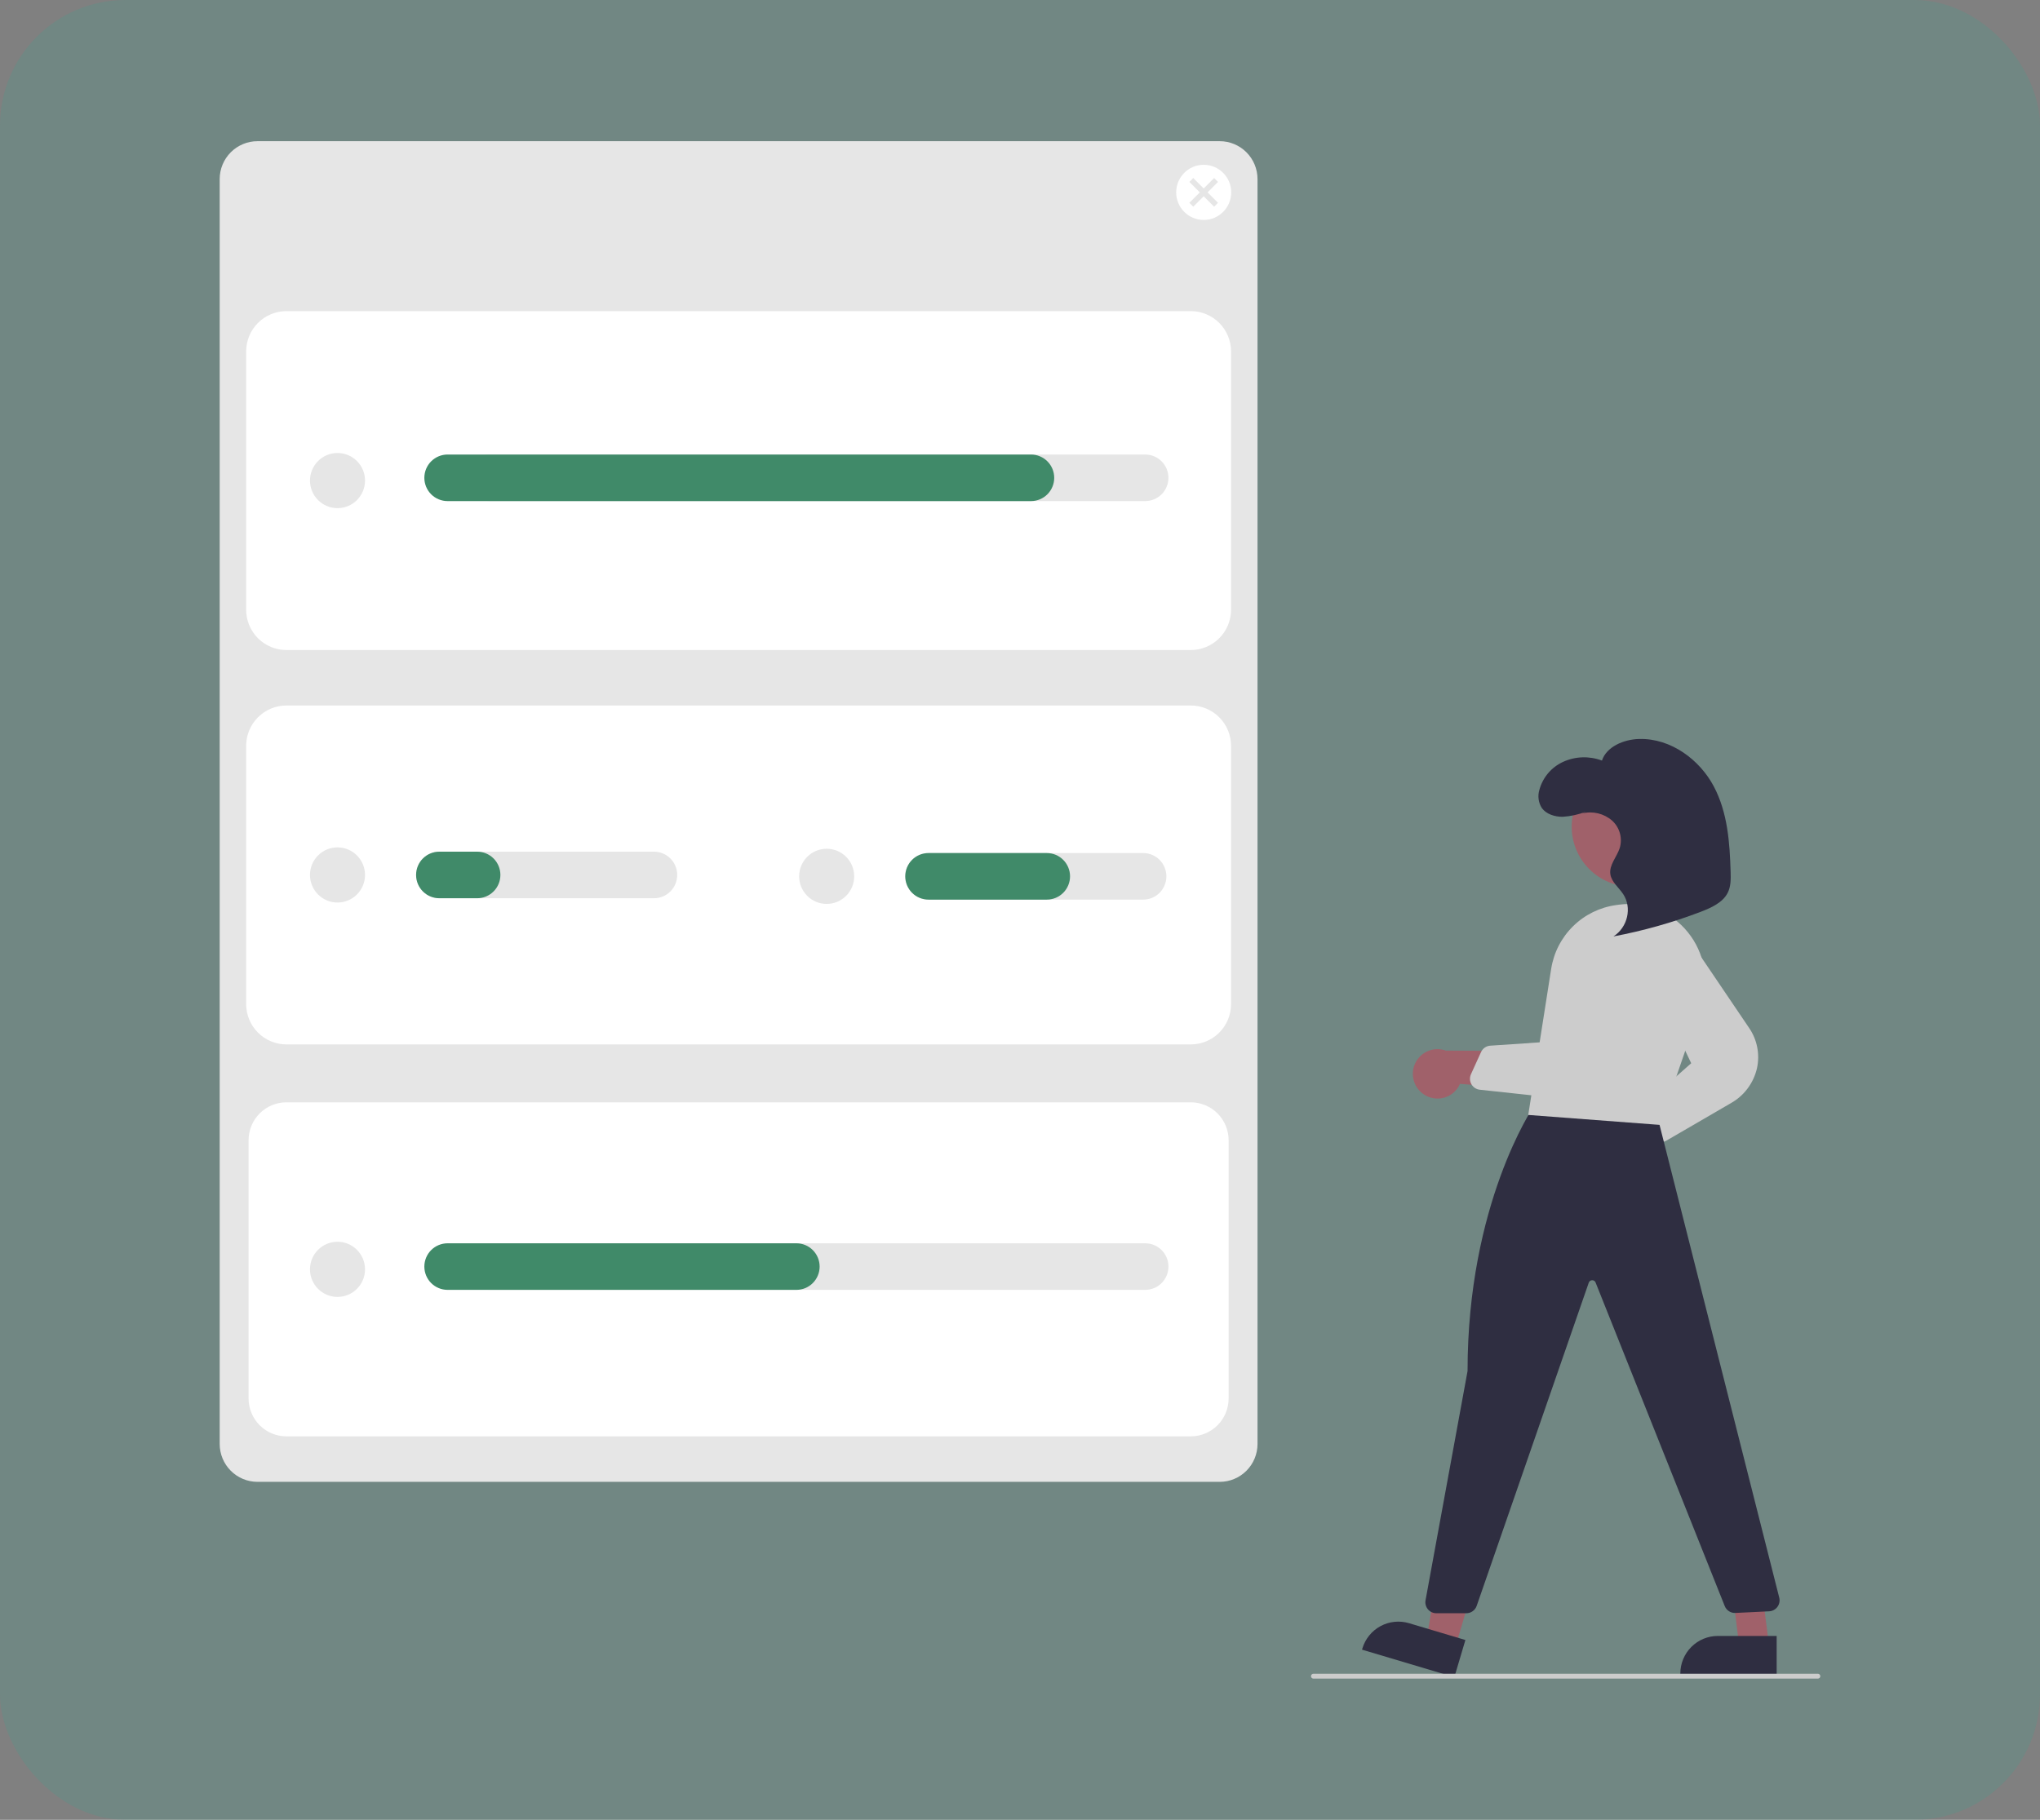 <svg width="260" height="232" viewBox="0 0 260 232" fill="none" xmlns="http://www.w3.org/2000/svg">
<rect x="0" y="0" width="260" height="232" fill="#808080" stroke="none"/>
<rect width="260" height="232" rx="16" fill="#00BA9C" fill-opacity="0.12"/>
<g clip-path="url(#clip0_9_100)">
<path d="M32.814 18C31.538 18.001 30.314 18.51 29.412 19.415C28.509 20.32 28.001 21.546 28 22.826V184.09C28.001 185.369 28.509 186.596 29.412 187.5C30.314 188.405 31.538 188.914 32.814 188.915H155.458C156.734 188.914 157.958 188.405 158.86 187.5C159.763 186.596 160.27 185.369 160.272 184.09V22.826C160.27 21.546 159.763 20.32 158.86 19.415C157.958 18.51 156.734 18.001 155.458 18H32.814Z" fill="#E6E6E6"/>
<path d="M151.775 82.869H36.497C35.138 82.868 33.836 82.326 32.875 81.363C31.914 80.4 31.374 79.094 31.372 77.732V44.8C31.374 43.438 31.914 42.133 32.875 41.17C33.836 40.207 35.138 39.665 36.497 39.663H151.775C153.134 39.665 154.436 40.207 155.397 41.17C156.358 42.133 156.898 43.438 156.9 44.8V77.732C156.898 79.094 156.358 80.4 155.397 81.363C154.436 82.326 153.134 82.868 151.775 82.869Z" fill="white"/>
<path d="M151.775 133.147H36.497C35.138 133.146 33.836 132.604 32.875 131.641C31.914 130.678 31.374 129.372 31.372 128.01V95.078C31.374 93.716 31.914 92.411 32.875 91.448C33.836 90.484 35.138 89.943 36.497 89.941H151.775C153.134 89.943 154.436 90.484 155.397 91.448C156.358 92.411 156.898 93.716 156.9 95.078V128.01C156.898 129.372 156.358 130.678 155.397 131.641C154.436 132.604 153.134 133.146 151.775 133.147Z" fill="white"/>
<path d="M36.497 140.531C35.221 140.532 33.997 141.041 33.094 141.946C32.192 142.85 31.684 144.077 31.683 145.357V178.288C31.684 179.567 32.192 180.794 33.094 181.699C33.997 182.603 35.221 183.112 36.497 183.114H151.775C153.051 183.112 154.275 182.603 155.177 181.699C156.08 180.794 156.588 179.567 156.589 178.288V145.357C156.588 144.077 156.08 142.85 155.177 141.946C154.275 141.041 153.051 140.532 151.775 140.531H36.497Z" fill="white"/>
<path d="M153.412 28.041C155.349 28.041 156.92 26.466 156.92 24.525C156.92 22.583 155.349 21.009 153.412 21.009C151.475 21.009 149.905 22.583 149.905 24.525C149.905 26.466 151.475 28.041 153.412 28.041Z" fill="white"/>
<path d="M43.014 115.06C44.952 115.06 46.522 113.486 46.522 111.544C46.522 109.602 44.952 108.028 43.014 108.028C41.077 108.028 39.507 109.602 39.507 111.544C39.507 113.486 41.077 115.06 43.014 115.06Z" fill="#E6E6E6"/>
<path d="M83.35 114.513H55.992C55.207 114.513 54.453 114.2 53.898 113.643C53.343 113.087 53.031 112.331 53.031 111.544C53.031 110.757 53.343 110.002 53.898 109.445C54.453 108.889 55.207 108.576 55.992 108.576H83.35C84.136 108.576 84.889 108.889 85.444 109.445C86 110.002 86.312 110.757 86.312 111.544C86.312 112.331 86 113.087 85.444 113.643C84.889 114.2 84.136 114.513 83.35 114.513Z" fill="#E6E6E6"/>
<path d="M105.36 115.236C107.297 115.236 108.867 113.662 108.867 111.72C108.867 109.778 107.297 108.204 105.36 108.204C103.423 108.204 101.852 109.778 101.852 111.72C101.852 113.662 103.423 115.236 105.36 115.236Z" fill="#E6E6E6"/>
<path d="M145.696 114.688H118.337C117.552 114.688 116.799 114.376 116.243 113.819C115.688 113.262 115.376 112.507 115.376 111.72C115.376 110.933 115.688 110.178 116.243 109.621C116.799 109.064 117.552 108.752 118.337 108.752H145.696C146.481 108.752 147.234 109.064 147.79 109.621C148.345 110.178 148.657 110.933 148.657 111.72C148.657 112.507 148.345 113.262 147.79 113.819C147.234 114.376 146.481 114.688 145.696 114.688Z" fill="#E6E6E6"/>
<path d="M155.239 23.191L154.743 22.694L153.412 24.028L152.082 22.694L151.586 23.191L152.916 24.525L151.586 25.858L152.082 26.355L153.412 25.022L154.743 26.355L155.239 25.858L153.908 24.525L155.239 23.191Z" fill="#E6E6E6"/>
<path d="M43.014 64.782C44.952 64.782 46.522 63.208 46.522 61.266C46.522 59.324 44.952 57.75 43.014 57.75C41.077 57.75 39.507 59.324 39.507 61.266C39.507 63.208 41.077 64.782 43.014 64.782Z" fill="#E6E6E6"/>
<path d="M145.959 63.883H62.481C61.696 63.882 60.944 63.569 60.389 63.013C59.834 62.456 59.523 61.701 59.523 60.915C59.523 60.128 59.834 59.373 60.389 58.817C60.944 58.26 61.696 57.947 62.481 57.946H145.959C146.744 57.947 147.496 58.26 148.051 58.817C148.605 59.373 148.917 60.128 148.917 60.915C148.917 61.701 148.605 62.456 148.051 63.013C147.496 63.569 146.744 63.882 145.959 63.883Z" fill="#E6E6E6"/>
<path d="M131.403 63.883H57.044C56.259 63.883 55.506 63.57 54.95 63.014C54.395 62.457 54.083 61.702 54.083 60.915C54.083 60.127 54.395 59.372 54.95 58.816C55.506 58.259 56.259 57.946 57.044 57.946H131.403C132.188 57.947 132.94 58.26 133.495 58.817C134.049 59.373 134.361 60.128 134.361 60.915C134.361 61.701 134.049 62.456 133.495 63.013C132.94 63.569 132.188 63.882 131.403 63.883Z" fill="#408A69"/>
<path d="M43.014 165.338C44.952 165.338 46.522 163.764 46.522 161.822C46.522 159.881 44.952 158.306 43.014 158.306C41.077 158.306 39.507 159.881 39.507 161.822C39.507 163.764 41.077 165.338 43.014 165.338Z" fill="#E6E6E6"/>
<path d="M145.959 164.439H62.481C61.696 164.439 60.942 164.126 60.387 163.57C59.832 163.013 59.52 162.258 59.52 161.471C59.52 160.683 59.832 159.928 60.387 159.372C60.942 158.815 61.696 158.502 62.481 158.502H145.959C146.744 158.502 147.497 158.815 148.053 159.372C148.608 159.928 148.92 160.683 148.92 161.471C148.92 162.258 148.608 163.013 148.053 163.57C147.497 164.126 146.744 164.439 145.959 164.439Z" fill="#E6E6E6"/>
<path d="M101.502 164.439H57.044C56.259 164.439 55.506 164.126 54.95 163.57C54.395 163.013 54.083 162.258 54.083 161.471C54.083 160.683 54.395 159.928 54.95 159.372C55.506 158.815 56.259 158.502 57.044 158.502H101.502C102.287 158.502 103.04 158.815 103.595 159.372C104.151 159.928 104.463 160.683 104.463 161.471C104.463 162.258 104.151 163.013 103.595 163.57C103.04 164.126 102.287 164.439 101.502 164.439Z" fill="#408A69"/>
<path d="M60.815 114.513H55.992C55.207 114.513 54.453 114.2 53.898 113.643C53.343 113.087 53.031 112.331 53.031 111.544C53.031 110.757 53.343 110.002 53.898 109.445C54.453 108.889 55.207 108.576 55.992 108.576H60.815C61.6 108.576 62.353 108.889 62.909 109.445C63.464 110.002 63.776 110.757 63.776 111.544C63.776 112.331 63.464 113.087 62.909 113.643C62.353 114.2 61.6 114.513 60.815 114.513Z" fill="#408A69"/>
<path d="M133.42 114.688H118.337C117.552 114.688 116.799 114.376 116.243 113.819C115.688 113.262 115.376 112.507 115.376 111.72C115.376 110.933 115.688 110.178 116.243 109.621C116.799 109.064 117.552 108.752 118.337 108.752H133.42C134.204 108.752 134.957 109.065 135.512 109.622C136.066 110.179 136.378 110.933 136.378 111.72C136.378 112.507 136.066 113.261 135.512 113.818C134.957 114.375 134.204 114.688 133.42 114.688Z" fill="#408A69"/>
<path d="M207.452 150.262C207.906 150.217 208.345 150.071 208.737 149.837C209.129 149.603 209.466 149.286 209.722 148.907C209.979 148.528 210.15 148.098 210.223 147.646C210.295 147.194 210.268 146.732 210.144 146.292L219.236 139.911L213.873 137.783L206.061 144.168C205.337 144.427 204.733 144.944 204.364 145.619C203.994 146.295 203.885 147.083 204.056 147.834C204.228 148.586 204.668 149.248 205.294 149.695C205.92 150.143 206.687 150.344 207.452 150.262Z" fill="#A0616A"/>
<path d="M211.69 145.603C211.494 145.603 211.301 145.561 211.123 145.481C210.92 145.393 210.742 145.257 210.603 145.086C210.464 144.914 210.367 144.712 210.322 144.495L209.711 141.653C209.659 141.41 209.673 141.157 209.751 140.92C209.828 140.683 209.968 140.472 210.154 140.307L215.546 135.548L210.224 124.369C209.853 123.592 209.79 122.703 210.046 121.88C210.302 121.058 210.858 120.363 211.604 119.935C212.349 119.506 213.229 119.376 214.066 119.57C214.903 119.764 215.636 120.268 216.118 120.981L222.935 131.06C223.441 131.802 223.79 132.64 223.961 133.523C224.132 134.406 224.12 135.314 223.927 136.193C223.713 137.121 223.309 137.994 222.74 138.757C222.172 139.52 221.451 140.156 220.623 140.625L212.389 145.412C212.177 145.537 211.936 145.603 211.69 145.603Z" fill="#CCCCCC"/>
<path d="M181.481 139.527C181.86 139.781 182.291 139.949 182.742 140.018C183.194 140.087 183.655 140.056 184.093 139.928C184.531 139.799 184.936 139.576 185.279 139.273C185.621 138.971 185.894 138.597 186.077 138.177L197.142 139.046L194.352 133.986L184.272 133.937C183.549 133.675 182.755 133.689 182.041 133.975C181.328 134.261 180.743 134.8 180.399 135.489C180.055 136.178 179.975 136.97 180.175 137.714C180.374 138.458 180.839 139.103 181.481 139.527Z" fill="#A0616A"/>
<path d="M207.942 113.031C212.155 113.031 215.57 109.607 215.57 105.384C215.57 101.161 212.155 97.737 207.942 97.737C203.729 97.737 200.313 101.161 200.313 105.384C200.313 109.607 203.729 113.031 207.942 113.031Z" fill="#A0616A"/>
<path d="M185.481 209.993L181.831 208.905L184.283 194.276L189.67 195.882L185.481 209.993Z" fill="#A0616A"/>
<path d="M185.359 213.817L173.591 210.308L173.636 210.158C173.815 209.555 174.11 208.994 174.506 208.505C174.901 208.017 175.389 207.611 175.941 207.312C176.493 207.012 177.098 206.825 177.722 206.76C178.346 206.695 178.977 206.753 179.579 206.933L179.579 206.933L186.766 209.077L185.359 213.817Z" fill="#2F2E41"/>
<path d="M225.466 209.806L221.658 209.806L219.847 195.083L223.603 195.084L225.466 209.806Z" fill="#A0616A"/>
<path d="M226.437 213.506L214.159 213.506V213.35C214.159 212.721 214.283 212.098 214.523 211.517C214.763 210.936 215.115 210.407 215.559 209.963C216.003 209.518 216.529 209.165 217.109 208.924C217.689 208.683 218.31 208.56 218.938 208.56L226.437 208.56L226.437 213.506Z" fill="#2F2E41"/>
<path d="M186.885 205.665H183.062C182.857 205.665 182.654 205.62 182.469 205.533C182.283 205.445 182.119 205.318 181.988 205.161C181.857 205.003 181.762 204.818 181.71 204.619C181.658 204.421 181.65 204.213 181.687 204.011L187.042 174.786C187.037 153.495 195.394 141.163 195.478 141.04L195.58 140.893L211.199 142.171L226.766 203.674C226.817 203.875 226.823 204.085 226.783 204.289C226.743 204.493 226.659 204.685 226.535 204.852C226.412 205.019 226.254 205.156 226.071 205.254C225.888 205.352 225.686 205.408 225.48 205.418L221.184 205.627C220.893 205.642 220.605 205.565 220.36 205.408C220.115 205.25 219.926 205.019 219.818 204.748L203.361 163.505C203.328 163.415 203.267 163.338 203.187 163.285C203.108 163.232 203.013 163.206 202.917 163.212C202.822 163.213 202.73 163.243 202.653 163.3C202.576 163.356 202.518 163.435 202.488 163.525L188.205 204.724C188.11 204.999 187.931 205.237 187.695 205.406C187.458 205.574 187.175 205.665 186.885 205.665Z" fill="#2F2E41"/>
<path d="M211.526 143.406L211.406 143.397L194.777 142.139L197.694 123.543C198.014 121.467 198.995 119.55 200.491 118.079C201.987 116.608 203.917 115.662 205.994 115.381C206.121 115.363 206.25 115.345 206.38 115.328C208.011 115.113 209.67 115.322 211.198 115.935C212.725 116.548 214.07 117.544 215.103 118.828C216.16 120.119 216.868 121.661 217.16 123.306C217.451 124.951 217.315 126.643 216.766 128.221L211.526 143.406Z" fill="#CCCCCC"/>
<path d="M203.067 138.549C202.392 139.093 201.616 139.497 200.785 139.739C199.954 139.982 199.083 140.057 198.223 139.961L188.599 138.923C188.379 138.899 188.167 138.823 187.982 138.702C187.797 138.58 187.644 138.416 187.534 138.224C187.424 138.031 187.362 137.815 187.352 137.593C187.342 137.372 187.385 137.151 187.476 136.949L188.76 134.125C188.864 133.895 189.029 133.697 189.236 133.553C189.444 133.409 189.686 133.324 189.938 133.308L196.953 132.836L199.256 120.669C199.404 119.888 199.82 119.183 200.431 118.676C201.042 118.169 201.81 117.891 202.603 117.89C203.082 117.888 203.557 117.988 203.994 118.184C204.432 118.38 204.823 118.667 205.141 119.027C205.744 119.718 206.053 120.619 206.004 121.536L205.558 133.6C205.528 134.512 205.309 135.408 204.916 136.231C204.522 137.054 203.962 137.786 203.27 138.38C203.203 138.438 203.136 138.494 203.067 138.549Z" fill="#CCCCCC"/>
<path d="M202.141 103.474C201.191 103.844 200.19 104.065 199.173 104.129C198.151 104.142 197.064 103.787 196.504 103.006C196.289 102.665 196.151 102.281 196.098 101.882C196.045 101.482 196.078 101.075 196.197 100.69C196.409 99.908 196.79 99.184 197.314 98.567C197.837 97.95 198.49 97.457 199.226 97.123C199.999 96.771 200.833 96.576 201.682 96.549C202.53 96.522 203.376 96.662 204.17 96.963C204.744 95.214 206.905 94.262 208.906 94.209C212.993 94.099 216.648 96.892 218.424 100.252C220.2 103.611 220.459 107.451 220.57 111.179C220.596 112.088 220.608 113.036 220.178 113.857C219.538 115.079 218.085 115.737 216.714 116.259C213.121 117.626 209.414 118.67 205.636 119.38C207.45 118.218 208.025 115.717 206.877 113.988C206.315 113.142 205.392 112.438 205.242 111.459C205.063 110.284 206.063 109.257 206.433 108.12C206.62 107.504 206.628 106.848 206.457 106.228C206.286 105.608 205.943 105.049 205.467 104.617C204.949 104.166 204.33 103.848 203.663 103.689C202.996 103.531 202.3 103.536 201.635 103.706" fill="#2F2E41"/>
<path d="M231.689 214H167.397C167.315 214 167.236 213.967 167.178 213.909C167.12 213.85 167.087 213.771 167.087 213.689C167.087 213.606 167.12 213.527 167.178 213.469C167.236 213.41 167.315 213.377 167.397 213.377H231.689C231.772 213.377 231.851 213.41 231.909 213.469C231.967 213.527 232 213.606 232 213.689C232 213.771 231.967 213.85 231.909 213.909C231.851 213.967 231.772 214 231.689 214Z" fill="#CCCCCC"/>
</g>
<defs>
<clipPath id="clip0_9_100">
<rect width="204" height="196" fill="white" transform="translate(28 18)"/>
</clipPath>
</defs>
</svg>
